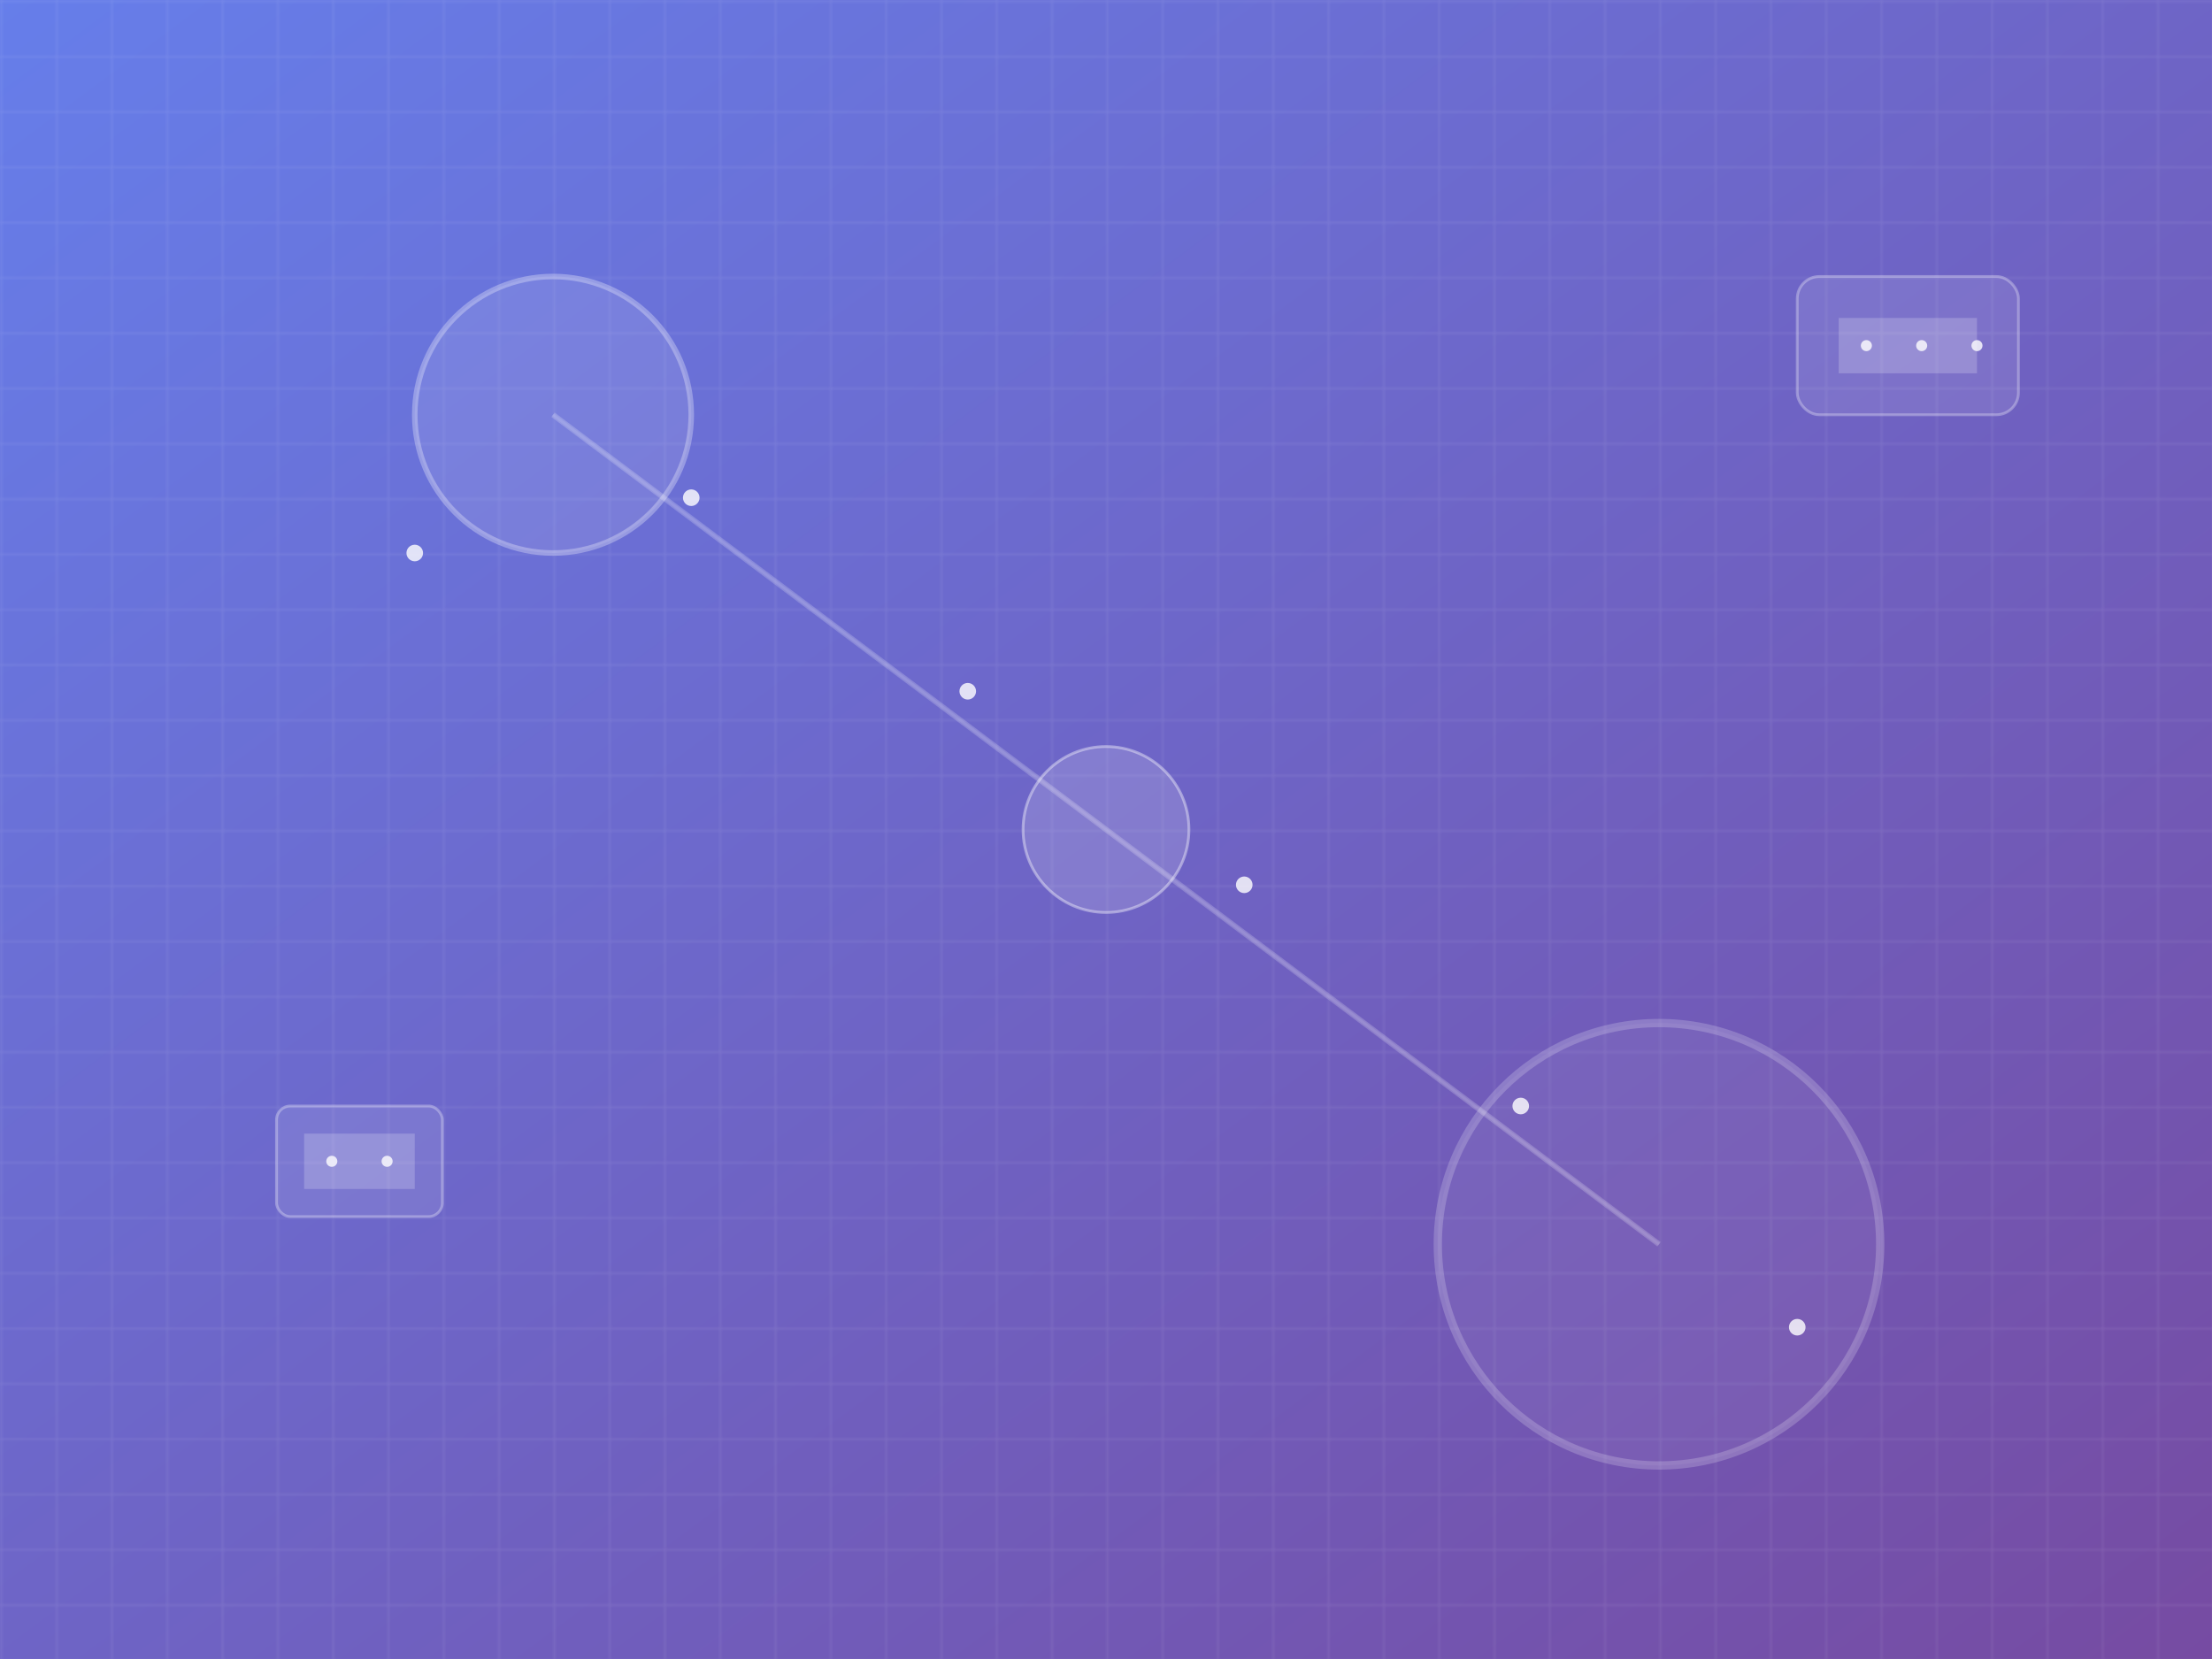 <svg width="800" height="600" xmlns="http://www.w3.org/2000/svg">
  <defs>
    <linearGradient id="bg" x1="0%" y1="0%" x2="100%" y2="100%">
      <stop offset="0%" style="stop-color:#667eea;stop-opacity:1" />
      <stop offset="100%" style="stop-color:#764ba2;stop-opacity:1" />
    </linearGradient>
    <pattern id="grid" width="20" height="20" patternUnits="userSpaceOnUse">
      <path d="M 20 0 L 0 0 0 20" fill="none" stroke="rgba(255,255,255,0.1)" stroke-width="1"/>
    </pattern>
  </defs>
  
  <!-- 背景 -->
  <rect width="800" height="600" fill="url(#bg)"/>
  <rect width="800" height="600" fill="url(#grid)"/>
  
  <!-- 抽象科技元素 -->
  <circle cx="200" cy="150" r="50" fill="rgba(255,255,255,0.1)" stroke="rgba(255,255,255,0.3)" stroke-width="2"/>
  <circle cx="600" cy="450" r="80" fill="rgba(255,255,255,0.05)" stroke="rgba(255,255,255,0.2)" stroke-width="3"/>
  <circle cx="400" cy="300" r="30" fill="rgba(255,255,255,0.15)" stroke="rgba(255,255,255,0.4)" stroke-width="1"/>
  
  <!-- 连接线 -->
  <line x1="200" y1="150" x2="400" y2="300" stroke="rgba(255,255,255,0.2)" stroke-width="2"/>
  <line x1="400" y1="300" x2="600" y2="450" stroke="rgba(255,255,255,0.2)" stroke-width="2"/>
  <line x1="200" y1="150" x2="600" y2="450" stroke="rgba(255,255,255,0.1)" stroke-width="1"/>
  
  <!-- 数据点 -->
  <circle cx="150" cy="200" r="3" fill="rgba(255,255,255,0.8)"/>
  <circle cx="250" cy="180" r="3" fill="rgba(255,255,255,0.8)"/>
  <circle cx="350" cy="250" r="3" fill="rgba(255,255,255,0.8)"/>
  <circle cx="450" cy="320" r="3" fill="rgba(255,255,255,0.8)"/>
  <circle cx="550" cy="400" r="3" fill="rgba(255,255,255,0.8)"/>
  <circle cx="650" cy="480" r="3" fill="rgba(255,255,255,0.8)"/>
  
  <!-- 科技图标 -->
  <g transform="translate(100, 400)">
    <rect x="0" y="0" width="60" height="40" rx="5" fill="rgba(255,255,255,0.1)" stroke="rgba(255,255,255,0.3)" stroke-width="1"/>
    <rect x="10" y="10" width="40" height="20" fill="rgba(255,255,255,0.2)"/>
    <circle cx="20" cy="20" r="2" fill="rgba(255,255,255,0.8)"/>
    <circle cx="40" cy="20" r="2" fill="rgba(255,255,255,0.8)"/>
  </g>
  
  <g transform="translate(650, 100)">
    <rect x="0" y="0" width="80" height="50" rx="8" fill="rgba(255,255,255,0.1)" stroke="rgba(255,255,255,0.3)" stroke-width="1"/>
    <rect x="15" y="15" width="50" height="20" fill="rgba(255,255,255,0.2)"/>
    <circle cx="25" cy="25" r="2" fill="rgba(255,255,255,0.8)"/>
    <circle cx="45" cy="25" r="2" fill="rgba(255,255,255,0.8)"/>
    <circle cx="65" cy="25" r="2" fill="rgba(255,255,255,0.8)"/>
  </g>
</svg> 